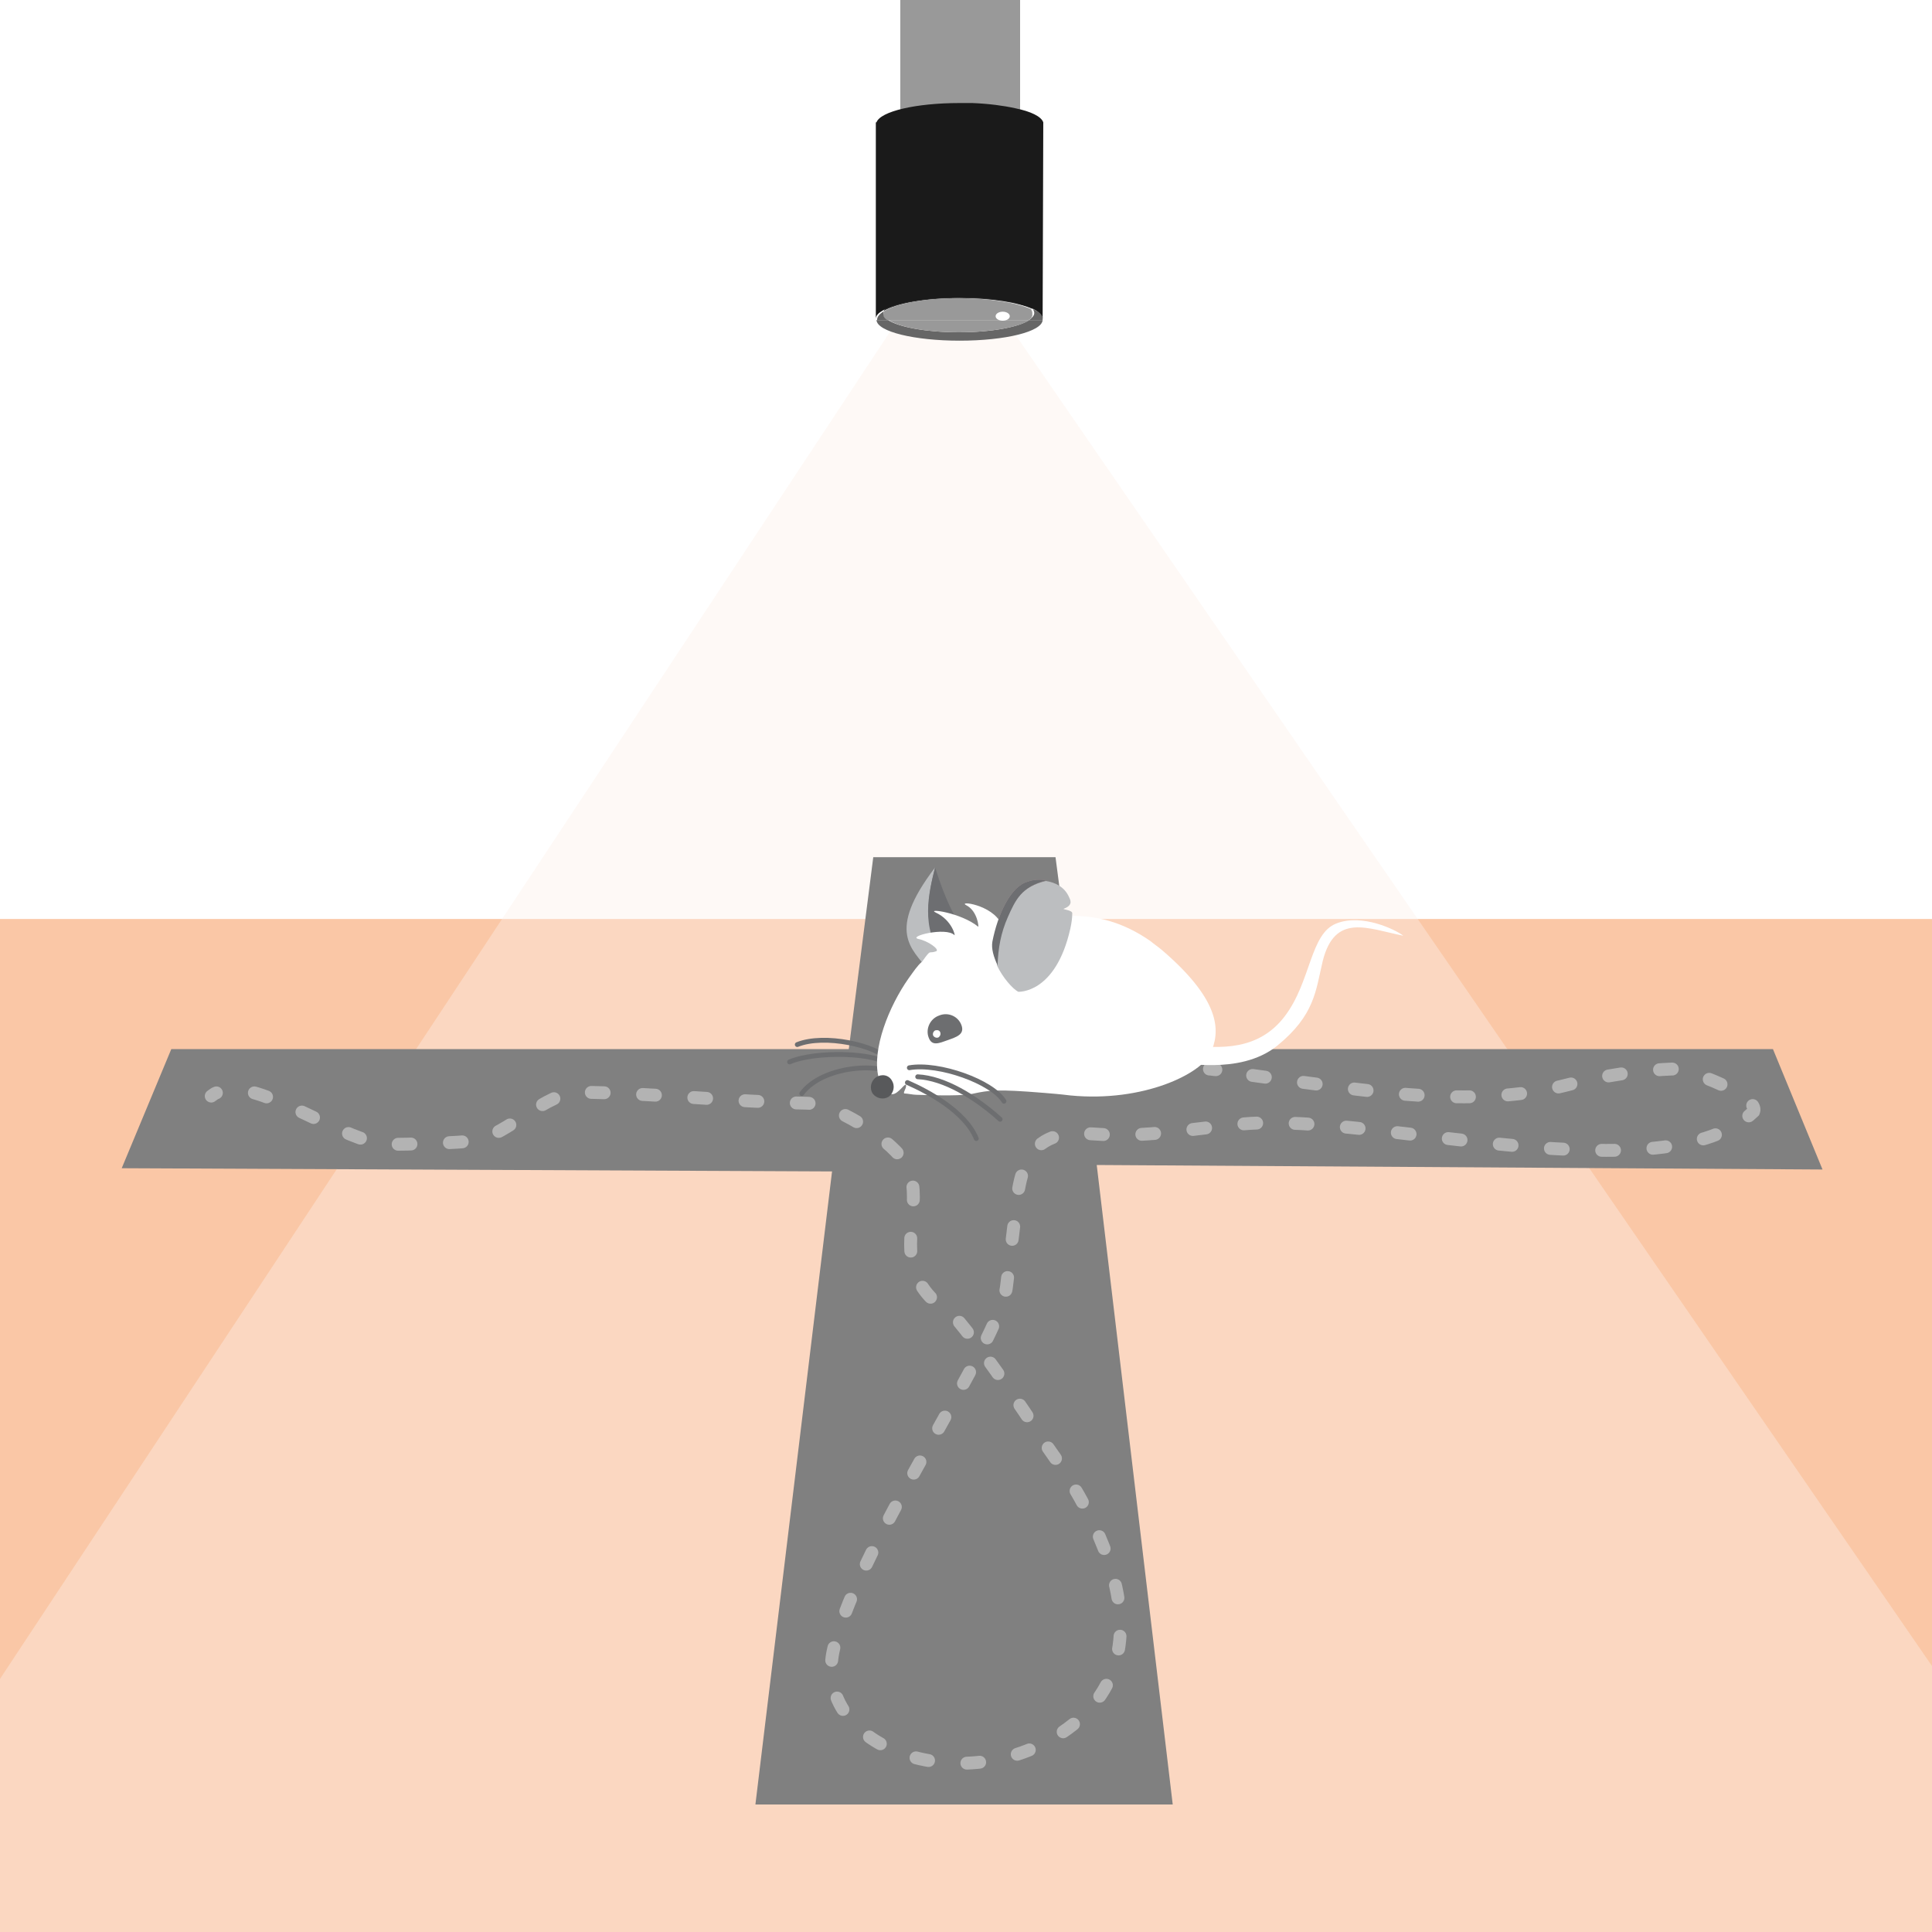 <svg xmlns="http://www.w3.org/2000/svg" xmlns:xlink="http://www.w3.org/1999/xlink" id="Layer_1" x="0px" y="0px" viewBox="0 0 300 300" style="enable-background:new 0 0 300 300;" xml:space="preserve">
<style type="text/css">
	.st0{fill:#FAC7A6;}
	.st1{fill:#6D6E71;}
	.st2{fill:#A7A9AC;}
	.st3{fill:#E6E7E8;}
	.st4{fill:#BCBEC0;}
	.st5{fill:#BBBDBF;}
	.st6{opacity:0.5;fill:none;}
	.st7{fill:#58595B;}
	.st8{opacity:0.4;fill:#FEF1E9;}
	.st9{fill:#999999;}
	.st10{fill:#333333;}
	.st11{fill:#666666;}
	.st12{fill:#4D4D4D;}
	.st13{fill:none;}
	.st14{fill:#FFFFFF;}
	.st15{fill:#1A1A1A;}
	.st16{fill:#808080;}
	.st17{fill:#BBA595;}
	.st18{fill:#3E3C39;}
	.st19{fill:#DACDC3;}
	.st20{fill:#F0EBE7;}
	.st21{fill:#CEBEB2;}
	.st22{fill:#D1D3D4;}
	.st23{fill:#FFDEAB;}
	.st24{fill:#F37321;}
	.st25{fill:none;stroke:#F37321;stroke-width:2;stroke-linecap:round;stroke-miterlimit:10;}
	.st26{fill:none;stroke:#F37321;stroke-width:2;stroke-linecap:round;stroke-miterlimit:10;stroke-dasharray:1.991,5.973;}
	.st27{fill:#404041;}
	.st28{fill:#CCCCCC;}
	.st29{fill:#D4CFCA;}
	.st30{fill:#939598;}
	.st31{fill:#FFFFFF;stroke:#666666;stroke-width:2;stroke-miterlimit:10;}
	.st32{fill:none;stroke:#B3B3B3;stroke-width:2;stroke-linecap:round;stroke-miterlimit:10;}
	.st33{fill:none;stroke:#B3B3B3;stroke-width:2;stroke-linecap:round;stroke-miterlimit:10;stroke-dasharray:1.992,5.975;}
	.st34{fill:#E7DFD9;}
	.st35{fill:#808285;}
	.st36{fill:#F08899;}
	.st37{fill:#414042;}
	.st38{fill:#DBCFC6;}
	.st39{fill:#F1F2F2;}
	.st40{fill:none;stroke:#58595B;stroke-width:2;stroke-linecap:round;stroke-miterlimit:10;}
	.st41{fill:none;stroke:#58595B;stroke-width:2;stroke-miterlimit:10;}
	.st42{fill:none;stroke:#F37321;stroke-width:2;stroke-linecap:round;stroke-miterlimit:10;stroke-dasharray:2.002,6.006;}
	.st43{fill:#231F20;}
	.st44{opacity:0.5;fill:#EEBFC6;}
	.st45{fill:none;stroke:#6D6E70;stroke-linecap:round;stroke-miterlimit:10;}
	.st46{fill:#6D6E70;}
	.st47{fill:none;stroke:#6D6E70;stroke-width:0.75;stroke-linecap:round;stroke-miterlimit:10;}
	.st48{fill:none;stroke:#B3B3B3;stroke-width:2;stroke-linecap:round;stroke-miterlimit:10;stroke-dasharray:2.003,6.01;}
	.st49{opacity:0.4;fill:#FAC7A6;}
	.st50{fill:none;stroke:#D1D3D4;stroke-width:0.75;stroke-linecap:round;stroke-miterlimit:10;}
	.st51{fill:none;stroke:#4D4D4D;stroke-width:3;}
	.st52{fill:#1B1C1E;}
	.st53{fill:#2E3033;}
	.st54{fill:#4D5056;}
	.st55{fill:#5F6568;}
	.st56{fill:#B78576;}
	.st57{fill:#A87569;}
	.st58{fill:#CC8C7D;}
	.st59{fill:#512317;}
	.st60{fill:#232221;}
	.st61{fill:#202123;}
	.st62{fill:#DDB303;}
	.st63{fill:#F4C916;}
	.st64{fill:#393C3F;}
	.st65{fill:#CFD0D1;}
	.st66{fill:#E5A895;}
	.st67{fill:#CC9C8B;}
	.st68{fill:#DBB1B7;}
	.st69{fill:#C9A2A9;}
	.st70{fill:#F1F1F2;}
	.st71{fill:none;stroke:#808184;stroke-width:0.5;stroke-linecap:round;stroke-miterlimit:10;}
	.st72{fill:none;stroke:#B3B3B3;stroke-width:2;stroke-linecap:round;stroke-miterlimit:10;stroke-dasharray:2,6;}
	.st73{fill:none;stroke:#FFFFFF;}
	.st74{fill:#FAC6A4;}
	.st75{opacity:0.3;fill:#F37321;}
	.st76{opacity:0.85;fill:#FCE0CE;}
	.st77{fill:#F9BA92;}
	.st78{fill:#EBBC7D;}
	.st79{fill:none;stroke:#939598;stroke-width:0.75;stroke-linecap:round;stroke-miterlimit:10;}
	.st80{fill:#F69C61;}
	.st81{fill:none;stroke:#939598;stroke-miterlimit:10;}
	.st82{fill:#E1D6CE;}
	.st83{fill:#DFD4CC;}
	.st84{fill:#B09581;}
	.st85{fill:#C4B0A1;}
	.st86{fill:#F7A773;}
	.st87{fill:#FAF8F7;}
	.st88{fill:#181415;}
	.st89{fill:#FFFFFF;stroke:#6D6E71;stroke-miterlimit:10;}
	.st90{fill:#F1F2F2;stroke:#6D6E71;stroke-miterlimit:10;}
	.st91{fill:none;stroke:#808184;stroke-width:0.25;stroke-linecap:round;stroke-miterlimit:10;}
	.st92{fill:none;stroke:#E6E7E8;stroke-width:2;stroke-linecap:round;stroke-miterlimit:10;stroke-dasharray:2,6;}
	.st93{fill:none;stroke:#808285;stroke-width:6;stroke-linecap:round;}
	.st94{fill:none;stroke:#F37321;stroke-linecap:round;}
	.st95{fill:#FDE3D3;}
	.st96{fill:none;stroke:#F1F2F2;stroke-width:2;stroke-linecap:round;stroke-miterlimit:10;stroke-dasharray:2,6;}
</style>
<rect y="142.7" class="st0" width="300" height="157.3"></rect>
<polygon class="st8" points="139.8,49.1 0,260.7 0,300 300,300 300,258.7 155.7,49.1 "></polygon>
<path class="st9" d="M158.4,19.9V-0.5c-1.8-0.1-3.6-0.1-5.4-0.1c-4.5,0-8.9,0.2-13.2,0.6v19.8H158.4z"></path>
<polygon class="st16" points="283,181.6 275.3,162.9 167.8,162.9 163.9,133.1 135.6,133.1 131.8,162.9 26.6,162.9 18.9,181.4   129.2,181.9 117.3,280.2 182.1,280.2 170.3,180.9 "></polygon>
<path class="st10" d="M136.2,49.6L136.2,49.6C136.2,49.6,136.2,49.6,136.2,49.6L136.2,49.6z"></path>
<path class="st11" d="M137.2,48.6c0-0.1,0-0.2,0.1-0.3c-0.7,0.4-1.1,0.9-1.1,1.3c0,0,0,0,0,0.1h1.8C137.5,49.3,137.2,49,137.2,48.6z  "></path>
<ellipse class="st12" cx="149.1" cy="33.4" rx="9.3" ry="2.4"></ellipse>
<path class="st13" d="M159.9,49.6H138c1.7,1.1,6,1.9,11,1.9C153.9,51.6,158.2,50.8,159.9,49.6z"></path>
<path class="st10" d="M162,49.6L162,49.6C162,49.6,162,49.6,162,49.6L162,49.6z"></path>
<path class="st11" d="M148.9,51.6c-5,0-9.3-0.8-11-1.9h-1.8c0.1,1.8,5.9,3.2,12.9,3.2c7.1,0,12.8-1.4,12.9-3.2h-2.1  C158.2,50.8,153.9,51.6,148.9,51.6z"></path>
<path class="st11" d="M160.4,48c0.1,0.2,0.2,0.4,0.2,0.6c0,0.4-0.3,0.7-0.8,1.1h2.1c0,0,0,0,0-0.1C162,49,161.5,48.5,160.4,48z"></path>
<path class="st10" d="M160.4,48c-1.1-1.4-5.8-2.4-11.5-2.4c-6.1,0-11,1.2-11.7,2.7c2-1.2,6.6-2,11.8-2C154,46.3,158.2,47,160.4,48z"></path>
<path class="st9" d="M148.9,51.6c5,0,9.3-0.8,11-1.9H138C139.6,50.8,143.9,51.6,148.9,51.6z"></path>
<path class="st9" d="M137.3,48.3c0,0.1-0.1,0.2-0.1,0.3c0,0,0,0.1,0,0.1c0,0,0,0,0,0.1c0,0,0,0.1,0,0.1c0,0,0,0.1,0,0.1  c0,0,0,0,0,0.1c0,0,0,0.1,0.1,0.1c0,0,0,0,0,0.1c0,0,0.1,0.1,0.1,0.1c0,0,0,0,0,0c0,0,0.1,0.1,0.1,0.1c0,0,0,0,0,0  c0,0,0.1,0.1,0.1,0.1c0,0,0,0,0,0c0.1,0,0.1,0.1,0.2,0.1h21.9c0.1,0,0.1-0.1,0.2-0.1c0,0,0,0,0,0c0,0,0.1-0.1,0.1-0.1c0,0,0,0,0,0  c0,0,0.1-0.1,0.1-0.1c0,0,0,0,0,0c0,0,0.1-0.1,0.1-0.1c0,0,0,0,0-0.1c0,0,0-0.1,0.1-0.1c0,0,0,0,0-0.1c0,0,0,0,0-0.1  c0,0,0-0.1,0-0.1c0,0,0,0,0-0.1c0,0,0-0.1,0-0.1c0-0.2-0.1-0.4-0.2-0.6c-2.2-1-6.5-1.7-11.4-1.7C143.8,46.3,139.3,47.1,137.3,48.3z"></path>
<ellipse class="st14" cx="155.7" cy="49.1" rx="1.1" ry="0.7"></ellipse>
<path class="st15" d="M162,19c-0.3-0.9-1.9-1.7-4.4-2.2c-1.8-0.4-4.1-0.7-6.6-0.8c-0.6,0-1.3,0-2,0c-6.8,0-12.3,1.3-12.9,3h-0.1  v30.5c0-0.5,0.4-0.9,1.1-1.3c2-1.2,6.6-2,11.8-2c0.7,0,1.3,0,2,0c2.5,0.1,4.8,0.4,6.6,0.8c1.1,0.3,2.1,0.6,2.8,0.9  c1,0.5,1.6,1,1.6,1.6L162,19L162,19z"></path>
<g>
	<g>
		<path class="st32" d="M32.8,170.2c0.3-0.2,0.5-0.4,0.8-0.5"></path>
		<path class="st33" d="M39.5,169.7c6.7,1.9,15.6,7.9,20.8,8c2.8,0,10.9-0.2,13.6-0.6c4.8-0.9,11.1-7.6,16-7.5    c11.1,0.1,24.1,1.5,35.2,1.7c4.4,0,12.7,5.3,15.2,8.9c3.2,4.5,0.2,10.7,1.4,16.1c0.7,3,2.7,5.7,5.4,7.1c1.9,1,13.4,17.6,14.3,19.5    c0.8,1.5,24.1,29.9,5.2,44.9c-15.8,12.5-41.1,4-37.1-12c4.2-16.7,25.8-47.4,26.8-56.1c0.5-4.2,1-8.3,1.5-12.5    c0.4-3.5,1.1-7.5,3.9-9.6c2.8-2.1,6.6-1.6,10.1-1.4c7.2,0.3,14.4-1.1,21.5-1.7c20.5-1.7,65.2,11.4,79-1.9c1-2.3-10.1-6.7-12.7-6.6    c-7.5,0.3-13.6,1.8-16,2.4c-13,3.4-26.8,1.6-40.2-0.2c-4-0.5-7.9-1.1-11.9-1.6"></path>
		<path class="st32" d="M188.8,166.1c-0.3,0-0.7-0.1-1-0.1"></path>
	</g>
</g>
<g>
	<path class="st4" d="M145.2,134.7c-7.7,10.1-3.5,12.6-1.2,15.8c0.1,0.1,0.2-0.5,0.2-0.4l2.4-1c-0.1-0.1-0.2-0.3-0.3-0.4   C143.1,143.7,144.2,138.7,145.2,134.7z"></path>
	<path class="st14" d="M184.6,162.3c4.8,0.5,10.8,0.9,14.9-4.5c4.1-5.4,3.9-12.8,8-14.4c4-1.6,9.3,1,10.4,1.9   c-5.5-1.1-10.6-3.6-12.5,3.9c-1.1,4.6-1.2,8.4-7.1,13.2c-6,4.8-15.3,2.2-15.1,2.9C183.3,166,184.6,162.3,184.6,162.3z"></path>
	<path class="st1" d="M145.2,134.7L145.2,134.7c-1,4-2.3,9.3,1.2,14c0.1,0.1,0.2,0.3,0.3,0.4l4.6-3.3   C151.3,145.9,148.4,144.9,145.2,134.7z"></path>
	<g>
		<path class="st43" d="M148.8,158.9c0.3,1-0.3,2-1.2,2.3c-1,0.3-2-0.3-2.3-1.2c-0.3-1,0-2.3,1-2.6    C147.2,157.1,148.5,157.9,148.8,158.9z"></path>
		<path class="st14" d="M146.8,159.8c0.1,0.3-0.1,0.6-0.4,0.7c-0.3,0.1-0.6-0.1-0.7-0.4c-0.1-0.3,0.1-0.6,0.4-0.7    C146.4,159.3,146.7,159.5,146.8,159.8z"></path>
	</g>
	<path class="st44" d="M154.1,146.2c-0.2,1.1,0.2,2.4,0.8,3.7c0.1-2.7,0.5-5,1.6-7.5c1.2-2.7,2.1-4.7,6-5.7   c-1.1-0.2-2.1-0.1-2.9,0.2C156.9,137.6,154.9,142.1,154.1,146.2z"></path>
	<polygon class="st14" points="147.2,162.1 147.2,162.1 147.2,162.1 147.2,162.1  "></polygon>
	<path class="st47" d="M123.8,162.2c4.2-1.7,12.3,0.1,14.2,2.4"></path>
	<path class="st47" d="M122.6,164.9c3.8-1.7,13.9-1.6,15.7,0.7"></path>
	<path class="st47" d="M124.5,169.8c3.3-4.5,13.5-5.2,15.8-2"></path>
	<path class="st14" d="M180.4,147.5c-0.6-0.5-1.2-0.9-1.8-1.4c-8.8-6.1-16.2-3.4-23.1-2.6c-1.4-3.1-7-3.7-5.4-2.9   c1.7,0.9,1.9,3.4,1.8,3.3c-2.7-2.2-8.1-2.9-6.6-2.2c2.6,1.2,3.1,3.8,2.9,3.5c-1.3-1.3-7.3,0.2-5.6,0.6c1.5,0.3,3.3,1.6,2.8,1.9   c-1.3,0.5-0.7-0.5-2.2,1.6c-0.8,0.7-1.3,1.5-2.1,2.6c-3.1,4.4-5.7,11-4.7,15.3c0.9,0,1.6,0.4,2,1.1c0.1,0.4-0.9,1.5,0.1,1.6   c1,0.1,2.2-2.1,2.2-1.3c0,0.5-0.6,1.2-0.2,1.2c0.4,0,1.3,0.2,1.8,0.2c3.4,0.1,7.3,0.2,8.9-0.2c2.4-0.5,3.6-0.7,10.9-0.1   c1.2,0.1,2.5,0.2,4.1,0.4c11.4,1.1,20.4-3.4,21.8-6.6C189.3,160.5,190.1,155.8,180.4,147.5z"></path>
	<path class="st14" d="M149.4,157.5c-1-2.7-3.2-4.3-5-3.7c-1.8,0.7-2.4,3.4-1.4,6.1c1,2.7,2.4,2.1,4.2,1.4   C148.9,160.6,150.4,160.1,149.4,157.5z"></path>
	<path class="st46" d="M149.3,159.2c-0.5-1.4-2.1-2.1-3.5-1.5c-1.4,0.5-2.1,2.1-1.6,3.4c0.5,1.4,1.6,0.9,3,0.4   C148.6,161,149.8,160.6,149.3,159.2z"></path>
	<path class="st14" d="M146,160.3c0.1,0.3,0,0.6-0.3,0.8c-0.3,0.1-0.6,0-0.8-0.3c-0.1-0.3,0-0.6,0.3-0.8   C145.6,159.9,145.9,160,146,160.3z"></path>
	<path class="st7" d="M138.5,167.8c0.5,0.8,0.3,1.9-0.5,2.5c-0.8,0.5-1.9,0.3-2.5-0.5c-0.5-0.8-0.3-1.9,0.5-2.5   C136.9,166.7,138,166.9,138.5,167.8z"></path>
	<path class="st47" d="M140.9,168.1c3.2,1.4,9,4.5,10.7,8.7"></path>
	<path class="st47" d="M142.5,167.2c4.1,0.2,8.9,3.1,12.8,6.6"></path>
	<path class="st47" d="M141.2,165.8c4.6-0.8,12.9,2.2,14.7,5.2"></path>
	<g>
		<path class="st4" d="M156.4,142.4c-1.1,2.4-1.5,4.7-1.6,7.5c0.9,1.9,2.4,3.6,3.3,4.1c0,0,5.8,0.4,8.1-9.8c0.2-0.9,0.3-1.7,0.3-2.4    c0-0.5-1.7-0.6-1.3-0.7c1.6-0.6,0.9-1.5,0.8-1.8c-0.7-1.6-2.2-2.3-3.6-2.5C158.6,137.7,157.7,139.7,156.4,142.4z"></path>
		<path class="st1" d="M154.1,146.2c-0.2,1.1,0.2,2.4,0.8,3.7c0.1-2.7,0.5-5,1.6-7.5c1.2-2.7,2.1-4.7,6-5.7    c-1.1-0.2-2.1-0.1-2.9,0.2C156.9,137.6,154.9,142.1,154.1,146.2z"></path>
	</g>
</g>
</svg>